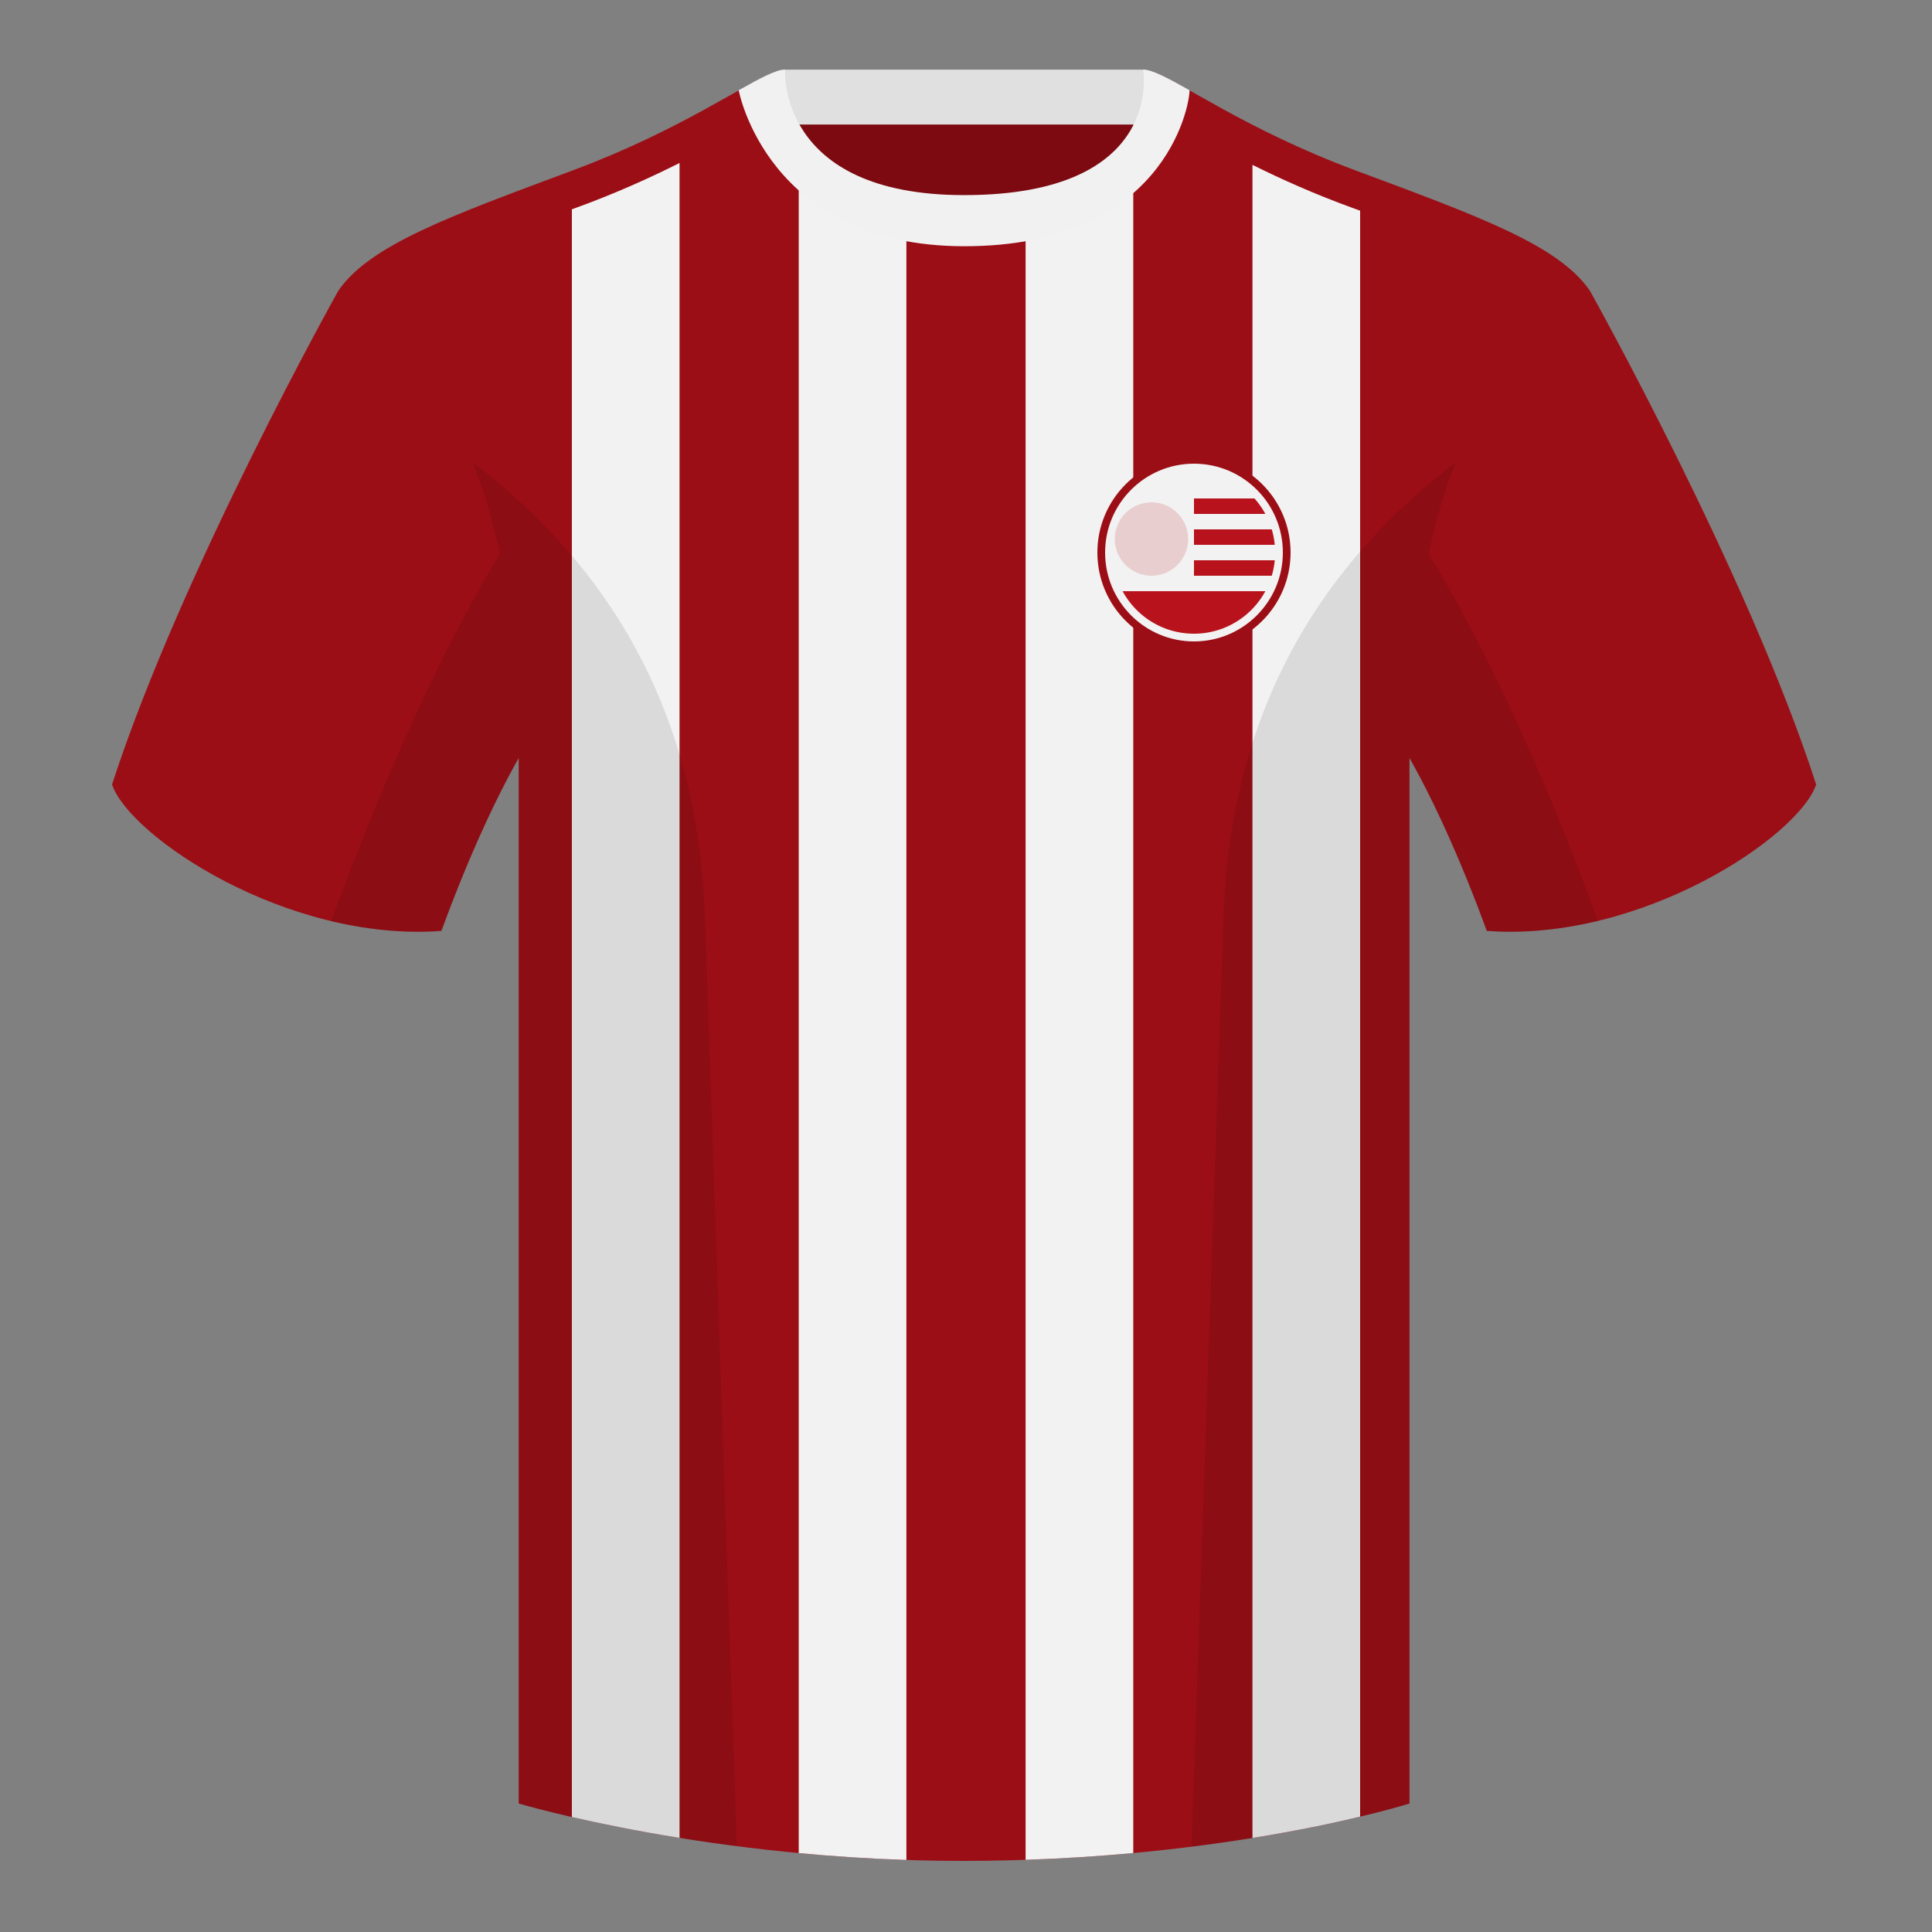<?xml version="1.0" encoding="UTF-8"?><svg width="500" height="500" viewBox="0 0 500 500" fill="none" xmlns="http://www.w3.org/2000/svg"><rect x="0" y="0" width="500" height="500" fill="#808080" stroke="none"/><path fill-rule="evenodd" clip-rule="evenodd" d="M203.003 109.223h93.643V21.928h-93.643v87.295z" fill="#7D0A11"/><path fill-rule="evenodd" clip-rule="evenodd" d="M202.864 32.228h93.458v-14.2h-93.458v14.2z" fill="#E0E0E0"/><path fill-rule="evenodd" clip-rule="evenodd" d="M87.547 75.258S46.785 148.058 29 203.028c4.445 13.375 45.208 40.861 85.232 37.885 13.34-36.399 24.46-52 24.46-52s2.963-95.085-51.145-113.654zm323.925 0s40.762 72.799 58.547 127.769c-4.445 13.375-45.208 40.861-85.232 37.885-13.34-36.399-24.46-52-24.46-52s-2.963-95.085 51.145-113.654z" fill="#9C0E16"/><path fill-rule="evenodd" clip-rule="evenodd" d="M249.511 57.703c-50.082 0-47.798-39.469-48.742-39.14-7.516 2.619-24.133 14.937-52.439 25.495-31.873 11.885-52.626 19.315-60.782 31.2 11.115 8.915 46.694 28.971 46.694 120.346v271.14s49.658 14.855 114.885 14.855c68.929 0 115.648-14.855 115.648-14.855v-271.14c0-91.375 35.58-111.43 46.7-120.346-8.157-11.885-28.91-19.315-60.783-31.2-28.36-10.577-44.982-22.919-52.478-25.509-.927-.32 4.177 39.154-48.703 39.154z" fill="#9C0E16"/><path d="M265.424 56.282V481.321c9.872-.335 19.188-.956 27.864-1.758V38.108c-4.224 7.554-12.3 15.112-27.864 18.174zM352 470.149V54.523l-1.569-.568c-10.265-3.715-18.989-7.655-26.294-11.287V475.662c11.591-1.874 21.018-3.879 27.863-5.513zm-117.424 11.205V56.328c-15.152-3.045-23.358-10.696-27.864-18.321V479.574c8.76.825 18.091 1.456 27.864 1.78zm-58.713-5.709V42.183c-7.5 3.765-16.541 7.891-27.263 11.773l-.6.217V470.245c7.015 1.611 16.483 3.568 27.863 5.4z" fill="#F2F2F2"/><path fill-rule="evenodd" clip-rule="evenodd" d="M307.852 23.345C302.08 20.105 298.124 18 295.844 18c0 0 5.881 32.495-46.335 32.495-48.521 0-46.336-32.495-46.336-32.495-2.279 0-6.235 2.105-12.002 5.345 0 0 7.368 40.38 58.402 40.38 51.479 0 58.279-35.895 58.279-40.38z" fill="#F1F1F1"/><path fill-rule="evenodd" clip-rule="evenodd" d="M413.584 238.323c-9.287 2.238-19.064 3.316-28.798 2.592-8.197-22.369-15.557-36.883-20.012-44.748v270.577s-21.102 6.71-55.867 11.111l-.544-.06c1.881-54.795 5.722-166.47 8.277-240.705 2.055-59.755 31.084-95.29 60.099-117.44-2.676 6.781-5.072 14.606-7 23.667 7.354 11.852 24.436 42.069 43.831 94.964.005.014.01.028.014.042zM190.717 477.795c-34.248-4.401-56.477-11.051-56.477-11.051V196.172c-4.456 7.867-11.813 22.379-20.009 44.743-9.633.716-19.309-.332-28.511-2.523a1.01 1.01 0 01.02-.097c19.377-52.848 36.305-83.066 43.61-94.944-1.929-9.075-4.328-16.912-7.007-23.701 29.015 22.15 58.044 57.685 60.099 117.44 2.555 74.235 6.396 185.91 8.277 240.705h-.002z" fill="#000" fill-opacity=".1"/><path fill-rule="evenodd" clip-rule="evenodd" d="M309 168c13.807 0 25-11.193 25-25s-11.193-25-25-25-25 11.193-25 25 11.193 25 25 25z" fill="#9C0E16"/><path fill-rule="evenodd" clip-rule="evenodd" d="M309 166c12.703 0 23-10.297 23-23s-10.297-23-23-23-23 10.297-23 23 10.297 23 23 23z" fill="#F2F2F2"/><path d="M327.471 153c-3.555 6.552-10.493 11-18.471 11s-14.916-4.448-18.471-11h36.942zm1.659-4H309v-4h20.906c-.13 1.376-.393 2.714-.776 4zm.776-8H309v-4h20.13c.383 1.286.646 2.624.776 4zm-2.435-8H309v-4h15.653a21.063 21.063 0 012.818 4z" fill="#B8131C"/><circle cx="298" cy="139.5" r="9.5" fill="#E9CED0"/></svg>
